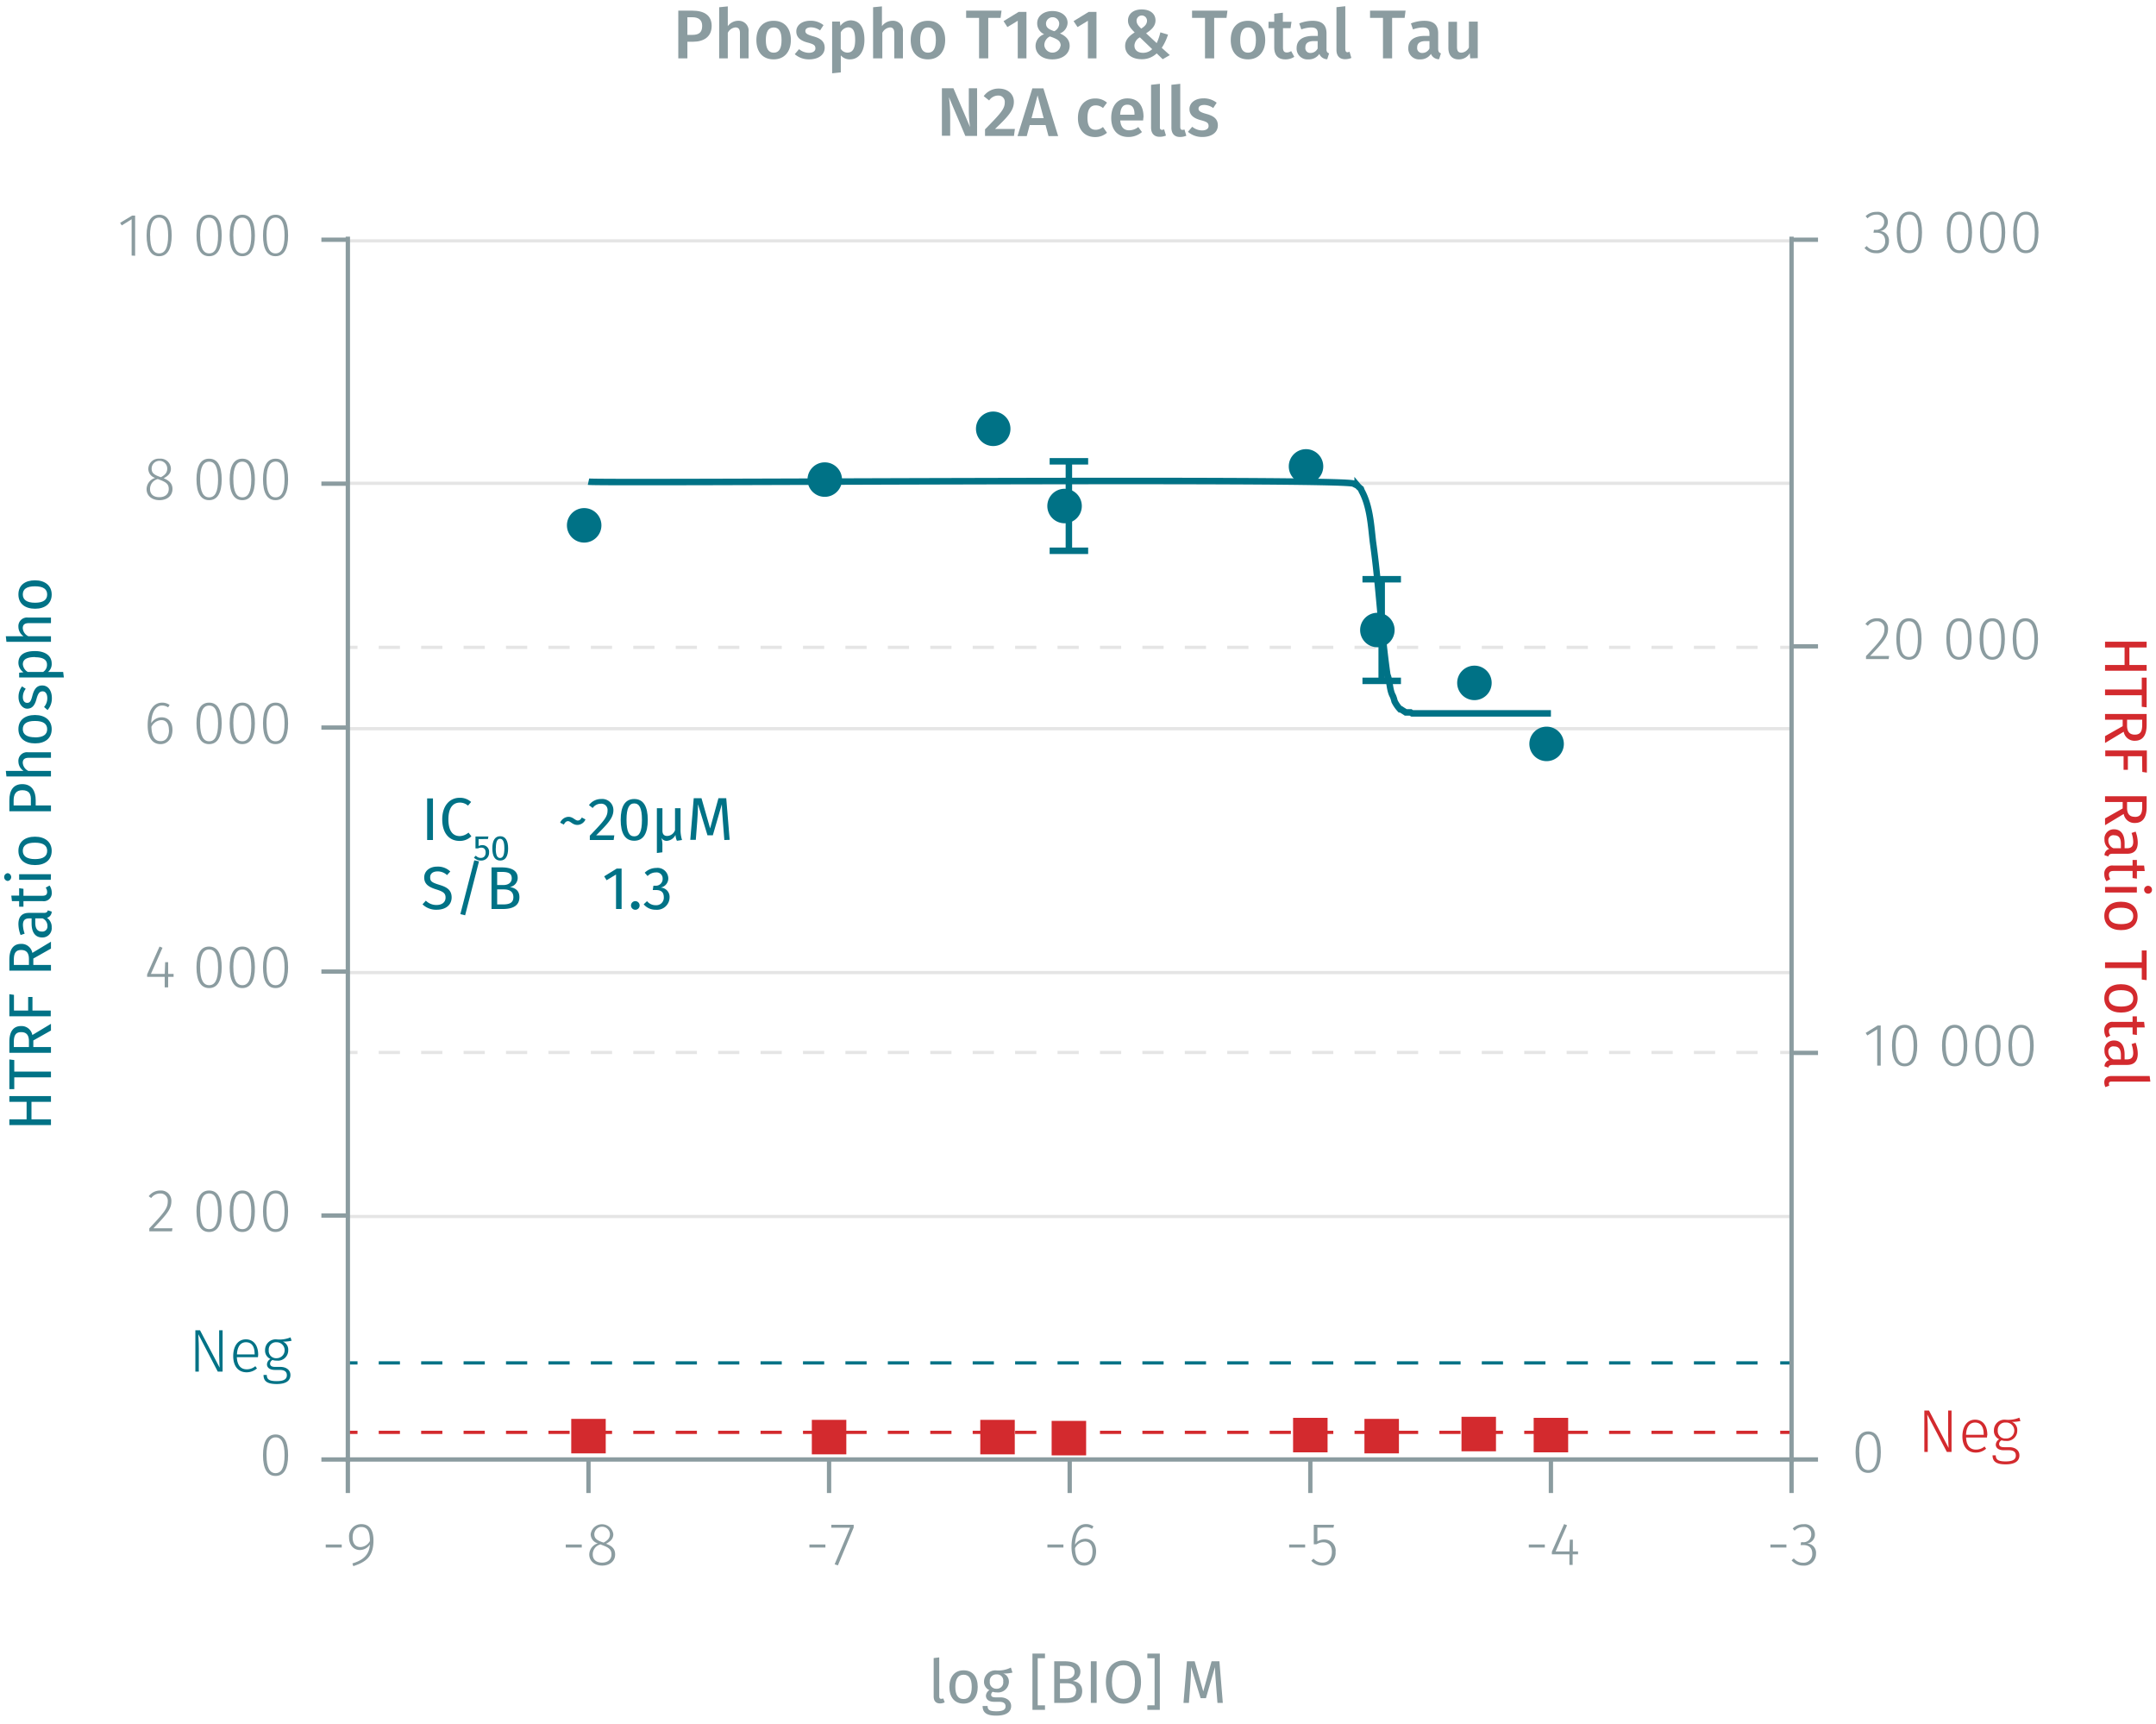 <svg id="Calque_1" data-name="Calque 1" xmlns="http://www.w3.org/2000/svg" xmlns:xlink="http://www.w3.org/1999/xlink" viewBox="0 0 500.05 399.84"><defs><symbol id="_1-deep-blue-circle" data-name="1-deep-blue-circle" viewBox="0 0 8 8"><path d="M8,4A4,4,0,0,1,4,8,4,4,0,1,1,8,4" fill="#007286" fill-rule="evenodd"/></symbol><symbol id="_9-dark-red-square" data-name="9-dark-red-square" viewBox="0 0 8 8"><polyline points="0 0 0 8 8 8 8 0 0 0" fill="#d32a2e" fill-rule="evenodd"/></symbol></defs><title>assay-validation-O-U</title><line x1="80.42" y1="282.14" x2="415.39" y2="282.14" fill="none" stroke="#e5e5e5" stroke-miterlimit="10" stroke-width="0.75"/><line x1="80.42" y1="225.57" x2="415.39" y2="225.57" fill="none" stroke="#e5e5e5" stroke-miterlimit="10" stroke-width="0.75"/><line x1="80.42" y1="169" x2="415.39" y2="169" fill="none" stroke="#e5e5e5" stroke-miterlimit="10" stroke-width="0.75"/><line x1="80.42" y1="112.09" x2="415.39" y2="112.09" fill="none" stroke="#e5e5e5" stroke-miterlimit="10" stroke-width="0.75"/><line x1="80.42" y1="150.14" x2="82.92" y2="150.14" fill="none" stroke="#e5e5e5" stroke-miterlimit="10" stroke-width="0.75"/><line x1="87.84" y1="150.14" x2="410.43" y2="150.14" fill="none" stroke="#e5e5e5" stroke-miterlimit="10" stroke-width="0.75" stroke-dasharray="4.92 4.92"/><line x1="412.89" y1="150.14" x2="415.39" y2="150.14" fill="none" stroke="#e5e5e5" stroke-miterlimit="10" stroke-width="0.75"/><line x1="80.42" y1="244.09" x2="82.92" y2="244.09" fill="none" stroke="#e5e5e5" stroke-miterlimit="10" stroke-width="0.75"/><line x1="87.84" y1="244.09" x2="410.43" y2="244.09" fill="none" stroke="#e5e5e5" stroke-miterlimit="10" stroke-width="0.75" stroke-dasharray="4.92 4.92"/><line x1="412.89" y1="244.09" x2="415.39" y2="244.09" fill="none" stroke="#e5e5e5" stroke-miterlimit="10" stroke-width="0.75"/><line x1="80.42" y1="332.2" x2="82.92" y2="332.2" fill="none" stroke="#d32a2e" stroke-miterlimit="10" stroke-width="0.75"/><line x1="87.84" y1="332.2" x2="410.43" y2="332.2" fill="none" stroke="#d32a2e" stroke-miterlimit="10" stroke-width="0.75" stroke-dasharray="4.92 4.92"/><line x1="412.89" y1="332.2" x2="415.39" y2="332.2" fill="none" stroke="#d32a2e" stroke-miterlimit="10" stroke-width="0.75"/><line x1="80.42" y1="316.09" x2="82.92" y2="316.09" fill="none" stroke="#007286" stroke-miterlimit="10" stroke-width="0.75"/><line x1="87.84" y1="316.09" x2="410.43" y2="316.09" fill="none" stroke="#007286" stroke-miterlimit="10" stroke-width="0.75" stroke-dasharray="4.92 4.92"/><line x1="412.89" y1="316.09" x2="415.39" y2="316.09" fill="none" stroke="#007286" stroke-miterlimit="10" stroke-width="0.75"/><line x1="80.42" y1="55.86" x2="415.39" y2="55.86" fill="none" stroke="#e5e5e5" stroke-miterlimit="10" stroke-width="0.75"/><path d="M79.26,358.21v.7H75.55v-.7Z" fill="#8b9ca0"/><path d="M86.62,357.23c0,3.68-1.6,5-4.68,6l-.21-.63c2.42-.74,3.92-1.93,4.06-4.41a2.77,2.77,0,0,1-2.3,1.3c-1.44,0-2.53-1.12-2.53-2.94a2.8,2.8,0,0,1,2.83-3.06C85.72,353.47,86.62,354.92,86.62,357.23Zm-.83.17c0-2.2-.58-3.25-2-3.25-1.24,0-2,.85-2,2.39s.73,2.26,1.83,2.26A2.59,2.59,0,0,0,85.79,357.4Z" fill="#8b9ca0"/><path d="M134.93,358.21v.7h-3.71v-.7Z" fill="#8b9ca0"/><path d="M142.67,360.52c0,1.55-1.26,2.58-3,2.58s-3-1.05-3-2.57a2.74,2.74,0,0,1,2-2.59A2.19,2.19,0,0,1,137,355.8a2.65,2.65,0,0,1,5.25,0c0,1-.55,1.64-1.68,2.23C142,358.57,142.67,359.27,142.67,360.52Zm-.85,0c0-1.13-.6-1.6-2.07-2.14l-.48-.19a2.35,2.35,0,0,0-1.79,2.34c0,1.22.86,1.88,2.15,1.88S141.82,361.72,141.82,360.52Zm-2.26-2.9.44.15c1-.54,1.47-1.09,1.47-2a1.82,1.82,0,0,0-3.63,0C137.84,356.72,138.32,357.16,139.56,357.62Z" fill="#8b9ca0"/><path d="M191.44,358.21v.7h-3.71v-.7Z" fill="#8b9ca0"/><path d="M194.34,363.05l-.76-.25,3.59-8.49h-4.36v-.68H198v.63Z" fill="#8b9ca0"/><path d="M246.64,358.21v.7h-3.71v-.7Z" fill="#8b9ca0"/><path d="M254.22,359.8c0,2.05-1.18,3.3-2.75,3.3-2.17,0-2.95-1.91-2.95-4.36,0-3.25,1.27-5.27,3.36-5.27a2.93,2.93,0,0,1,1.74.55l-.36.56a2.44,2.44,0,0,0-1.4-.43c-1.55,0-2.46,1.7-2.52,4.1a2.87,2.87,0,0,1,2.4-1.37C253.08,356.88,254.22,357.82,254.22,359.8Zm-.83,0c0-1.62-.76-2.28-1.76-2.28a2.7,2.7,0,0,0-2.29,1.54c.06,2.07.65,3.33,2.13,3.33C252.73,362.42,253.39,361.35,253.39,359.83Z" fill="#8b9ca0"/><path d="M302.71,358.21v.7H299v-.7Z" fill="#8b9ca0"/><path d="M305.55,354.3v3.18a3.16,3.16,0,0,1,1.6-.43,2.57,2.57,0,0,1,2.62,2.89,2.93,2.93,0,0,1-3,3.16,3.48,3.48,0,0,1-2.64-1.12l.52-.49a2.71,2.71,0,0,0,2.12.92c1.31,0,2.14-1,2.14-2.48s-.81-2.23-2-2.23a2.87,2.87,0,0,0-1.55.45h-.65v-4.52h4.7l-.13.67Z" fill="#8b9ca0"/><path d="M358.3,358.21v.7h-3.72v-.7Z" fill="#8b9ca0"/><path d="M364.75,360.49v2.45H364v-2.45h-4.07v-.6l2.84-6.42.69.28-2.66,6.07H364l.1-2.73h.7v2.73H366v.67Z" fill="#8b9ca0"/><path d="M414.33,358.21v.7h-3.71v-.7Z" fill="#8b9ca0"/><path d="M420.94,355.8a2.1,2.1,0,0,1-1.85,2.18,2.15,2.15,0,0,1,2.11,2.33,2.74,2.74,0,0,1-3,2.79,3.39,3.39,0,0,1-2.67-1.21l.52-.46a2.68,2.68,0,0,0,2.13,1,2,2,0,0,0,2.15-2.09c0-1.41-.84-2-2.1-2h-.61l.11-.66h.45a1.78,1.78,0,0,0,1.91-1.86,1.62,1.62,0,0,0-1.79-1.68,2.85,2.85,0,0,0-2.07.87l-.44-.51a3.49,3.49,0,0,1,2.55-1A2.33,2.33,0,0,1,420.94,355.8Z" fill="#8b9ca0"/><path d="M415.52,338.49v7.78m-55.81-7.78v7.78m-55.8-7.78v7.78m-55.81-7.78v7.78m-55.81-7.78v7.78m-55.8-7.78v7.78m-55.81-7.78v7.78m-.56-7.78h336" fill="none" stroke="#8b9ca0" stroke-miterlimit="10"/><path d="M66.82,337.51c0,3.15-1,4.8-2.92,4.8S61,340.64,61,337.49s1-4.8,2.93-4.8S66.82,334.34,66.82,337.51Zm-5,0c0,2.87.74,4.15,2.09,4.15S66,340.38,66,337.51s-.73-4.15-2.07-4.15S61.81,334.62,61.81,337.49Z" fill="#8b9ca0"/><path d="M39.75,278.56c0,1.85-1,3-4.16,6.31H40l-.11.71H34.63v-.69c3.46-3.68,4.28-4.65,4.28-6.29a1.67,1.67,0,0,0-1.77-1.8,2.51,2.51,0,0,0-2.07,1.06l-.58-.42a3.3,3.3,0,0,1,2.69-1.33A2.38,2.38,0,0,1,39.75,278.56Z" fill="#8b9ca0"/><path d="M51.42,280.93c0,3.15-1,4.8-2.92,4.8s-2.93-1.66-2.93-4.81,1-4.81,2.93-4.81S51.42,277.76,51.42,280.93Zm-5,0c0,2.87.74,4.14,2.09,4.14s2.07-1.26,2.07-4.13-.73-4.15-2.07-4.15S46.41,278,46.41,280.92Z" fill="#8b9ca0"/><path d="M59.12,280.93c0,3.15-1,4.8-2.92,4.8s-2.93-1.66-2.93-4.81,1-4.81,2.93-4.81S59.12,277.76,59.12,280.93Zm-5,0c0,2.87.74,4.14,2.09,4.14s2.07-1.26,2.07-4.13-.73-4.15-2.07-4.15S54.11,278,54.11,280.92Z" fill="#8b9ca0"/><path d="M66.82,280.93c0,3.15-1,4.8-2.92,4.8S61,284.07,61,280.92s1-4.81,2.93-4.81S66.82,277.76,66.82,280.93Zm-5,0c0,2.87.74,4.14,2.09,4.14S66,283.8,66,280.93s-.73-4.15-2.07-4.15S61.81,278,61.81,280.92Z" fill="#8b9ca0"/><path d="M39,226.55V229h-.8v-2.45H34.12V226L37,219.53l.69.28L35,225.88h3.21l.1-2.73H39v2.73h1.26v.67Z" fill="#8b9ca0"/><path d="M51.42,224.35c0,3.15-1,4.81-2.92,4.81s-2.93-1.67-2.93-4.82,1-4.81,2.93-4.81S51.42,221.18,51.42,224.35Zm-5,0c0,2.87.74,4.14,2.09,4.14s2.07-1.26,2.07-4.13-.73-4.15-2.07-4.15S46.41,221.47,46.41,224.34Z" fill="#8b9ca0"/><path d="M59.12,224.35c0,3.15-1,4.81-2.92,4.81s-2.93-1.67-2.93-4.82,1-4.81,2.93-4.81S59.12,221.18,59.12,224.35Zm-5,0c0,2.87.74,4.14,2.09,4.14s2.07-1.26,2.07-4.13-.73-4.15-2.07-4.15S54.11,221.47,54.11,224.34Z" fill="#8b9ca0"/><path d="M66.82,224.35c0,3.15-1,4.81-2.92,4.81S61,227.49,61,224.34s1-4.81,2.93-4.81S66.82,221.18,66.82,224.35Zm-5,0c0,2.87.74,4.14,2.09,4.14S66,227.22,66,224.35s-.73-4.15-2.07-4.15S61.81,221.47,61.81,224.34Z" fill="#8b9ca0"/><path d="M40,169.29c0,2-1.18,3.29-2.75,3.29-2.17,0-3-1.91-3-4.36,0-3.25,1.27-5.26,3.36-5.26a2.94,2.94,0,0,1,1.73.54l-.35.56a2.44,2.44,0,0,0-1.4-.43c-1.55,0-2.46,1.71-2.52,4.1a2.87,2.87,0,0,1,2.4-1.37C38.89,166.36,40,167.3,40,169.29Zm-.83,0c0-1.62-.76-2.28-1.76-2.28a2.7,2.7,0,0,0-2.29,1.54c.06,2.07.65,3.34,2.13,3.34C38.54,171.91,39.2,170.83,39.2,169.31Z" fill="#8b9ca0"/><path d="M51.42,167.77c0,3.16-1,4.81-2.92,4.81s-2.93-1.67-2.93-4.82,1-4.8,2.93-4.8S51.42,164.61,51.42,167.77Zm-5,0c0,2.87.74,4.15,2.09,4.15s2.07-1.27,2.07-4.14-.73-4.14-2.07-4.14S46.41,164.89,46.41,167.76Z" fill="#8b9ca0"/><path d="M59.12,167.77c0,3.16-1,4.81-2.92,4.81s-2.93-1.67-2.93-4.82,1-4.8,2.93-4.8S59.12,164.61,59.12,167.77Zm-5,0c0,2.87.74,4.15,2.09,4.15s2.07-1.27,2.07-4.14-.73-4.14-2.07-4.14S54.11,164.89,54.11,167.76Z" fill="#8b9ca0"/><path d="M66.82,167.77c0,3.16-1,4.81-2.92,4.81S61,170.91,61,167.76s1-4.8,2.93-4.8S66.82,164.61,66.82,167.77Zm-5,0c0,2.87.74,4.15,2.09,4.15S66,170.64,66,167.77s-.73-4.14-2.07-4.14S61.81,164.89,61.81,167.76Z" fill="#8b9ca0"/><path d="M40,113.42C40,115,38.74,116,37,116s-3-1-3-2.56a2.74,2.74,0,0,1,2-2.6,2.2,2.2,0,0,1-1.6-2.14A2.41,2.41,0,0,1,37,106.38a2.4,2.4,0,0,1,2.64,2.31c0,1-.55,1.64-1.68,2.23C39.31,111.48,40,112.18,40,113.42Zm-.86,0c0-1.13-.6-1.59-2.07-2.14l-.48-.18a2.37,2.37,0,0,0-1.79,2.34c0,1.22.87,1.87,2.16,1.87S39.14,114.63,39.14,113.42Zm-2.25-2.9.43.16c1-.55,1.47-1.1,1.47-2a1.81,1.81,0,0,0-3.62,0C35.17,109.63,35.64,110.06,36.89,110.52Z" fill="#8b9ca0"/><path d="M51.42,111.2c0,3.15-1,4.8-2.92,4.8s-2.93-1.67-2.93-4.82,1-4.8,2.93-4.8S51.42,108,51.42,111.2Zm-5,0c0,2.87.74,4.15,2.09,4.15s2.07-1.26,2.07-4.13-.73-4.15-2.07-4.15S46.41,108.31,46.41,111.18Z" fill="#8b9ca0"/><path d="M59.12,111.2c0,3.15-1,4.8-2.92,4.8s-2.93-1.67-2.93-4.82,1-4.8,2.93-4.8S59.12,108,59.12,111.2Zm-5,0c0,2.87.74,4.15,2.09,4.15s2.07-1.26,2.07-4.13-.73-4.15-2.07-4.15S54.11,108.31,54.11,111.18Z" fill="#8b9ca0"/><path d="M66.82,111.2c0,3.15-1,4.8-2.92,4.8S61,114.33,61,111.18s1-4.8,2.93-4.8S66.82,108,66.82,111.2Zm-5,0c0,2.87.74,4.15,2.09,4.15S66,114.07,66,111.2s-.73-4.15-2.07-4.15S61.81,108.31,61.81,111.18Z" fill="#8b9ca0"/><path d="M30.53,59.27V50.85l-2.29,1.43-.38-.6L30.64,50h.7v9.32Z" fill="#8b9ca0"/><path d="M39.82,54.62c0,3.15-1,4.8-2.93,4.8S34,57.76,34,54.6s1-4.8,2.93-4.8S39.82,51.45,39.82,54.62Zm-5,0c0,2.87.74,4.15,2.09,4.15S39,57.49,39,54.62s-.73-4.15-2.07-4.15S34.8,51.73,34.8,54.6Z" fill="#8b9ca0"/><path d="M51.42,54.62c0,3.15-1,4.8-2.92,4.8s-2.93-1.66-2.93-4.82,1-4.8,2.93-4.8S51.42,51.45,51.42,54.62Zm-5,0c0,2.87.74,4.15,2.09,4.15s2.07-1.26,2.07-4.13-.73-4.15-2.07-4.15S46.41,51.73,46.41,54.6Z" fill="#8b9ca0"/><path d="M59.12,54.62c0,3.15-1,4.8-2.92,4.8s-2.93-1.66-2.93-4.82,1-4.8,2.93-4.8S59.12,51.45,59.12,54.62Zm-5,0c0,2.87.74,4.15,2.09,4.15s2.07-1.26,2.07-4.13-.73-4.15-2.07-4.15S54.11,51.73,54.11,54.6Z" fill="#8b9ca0"/><path d="M66.82,54.62c0,3.15-1,4.8-2.93,4.8S61,57.76,61,54.6s1-4.8,2.92-4.8S66.82,51.45,66.82,54.62Zm-5,0c0,2.87.74,4.15,2.08,4.15S66,57.49,66,54.62s-.73-4.15-2.08-4.15S61.81,51.73,61.81,54.6Z" fill="#8b9ca0"/><path d="M80.68,55.6H74.54m6.14,56.58H74.54m6.14,56.57H74.54m6.14,56.58H74.54m6.14,56.58H74.54m6.14,56.58H74.54m6.14.71V54.89" fill="none" stroke="#8b9ca0" stroke-miterlimit="10"/><path d="M436.23,336.8c0,3.15-1,4.8-2.93,4.8s-2.93-1.66-2.93-4.82,1-4.8,2.93-4.8S436.23,333.63,436.23,336.8Zm-5,0c0,2.88.74,4.15,2.09,4.15s2.07-1.26,2.07-4.13-.73-4.15-2.07-4.15S431.21,333.91,431.21,336.78Z" fill="#8b9ca0"/><path d="M435.39,247.15v-8.42l-2.3,1.43-.38-.6,2.79-1.72h.7v9.31Z" fill="#8b9ca0"/><path d="M444.67,242.5c0,3.15-1,4.81-2.92,4.81s-2.93-1.67-2.93-4.82,1-4.81,2.93-4.81S444.67,239.34,444.67,242.5Zm-5,0c0,2.87.74,4.15,2.09,4.15s2.07-1.27,2.07-4.14-.73-4.14-2.07-4.14S439.66,239.62,439.66,242.49Z" fill="#8b9ca0"/><path d="M456.28,242.5c0,3.15-1,4.81-2.93,4.81s-2.93-1.67-2.93-4.82,1-4.81,2.93-4.81S456.28,239.34,456.28,242.5Zm-5,0c0,2.87.75,4.15,2.09,4.15s2.07-1.27,2.07-4.14-.72-4.14-2.07-4.14S451.26,239.62,451.26,242.49Z" fill="#8b9ca0"/><path d="M464,242.5c0,3.15-1,4.81-2.93,4.81s-2.93-1.67-2.93-4.82,1-4.81,2.93-4.81S464,239.34,464,242.5Zm-5,0c0,2.87.75,4.15,2.09,4.15s2.07-1.27,2.07-4.14-.72-4.14-2.07-4.14S459,239.62,459,242.49Z" fill="#8b9ca0"/><path d="M471.68,242.5c0,3.15-1,4.81-2.93,4.81s-2.93-1.67-2.93-4.82,1-4.81,2.93-4.81S471.68,239.34,471.68,242.5Zm-5,0c0,2.87.75,4.15,2.09,4.15s2.07-1.27,2.07-4.14-.72-4.14-2.07-4.14S466.66,239.62,466.66,242.49Z" fill="#8b9ca0"/><path d="M437.9,145.84c0,1.85-1,3-4.16,6.3h4.41l-.11.72h-5.25v-.69c3.46-3.68,4.27-4.65,4.27-6.29a1.67,1.67,0,0,0-1.76-1.8,2.51,2.51,0,0,0-2.08,1.06l-.57-.42a3.26,3.26,0,0,1,2.69-1.33A2.37,2.37,0,0,1,437.9,145.84Z" fill="#8b9ca0"/><path d="M445.67,148.21c0,3.15-1,4.8-2.92,4.8s-2.93-1.66-2.93-4.82,1-4.8,2.93-4.8S445.67,145,445.67,148.21Zm-5,0c0,2.88.74,4.15,2.09,4.15s2.07-1.26,2.07-4.13-.73-4.15-2.07-4.15S440.66,145.32,440.66,148.19Z" fill="#8b9ca0"/><path d="M457.28,148.21c0,3.15-1,4.8-2.93,4.8s-2.93-1.66-2.93-4.82,1-4.8,2.93-4.8S457.28,145,457.28,148.21Zm-5,0c0,2.88.75,4.15,2.09,4.15s2.07-1.26,2.07-4.13-.72-4.15-2.07-4.15S452.26,145.32,452.26,148.19Z" fill="#8b9ca0"/><path d="M465,148.21c0,3.15-1,4.8-2.93,4.8s-2.93-1.66-2.93-4.82,1-4.8,2.93-4.8S465,145,465,148.21Zm-5,0c0,2.88.75,4.15,2.09,4.15s2.07-1.26,2.07-4.13-.72-4.15-2.07-4.15S460,145.32,460,148.19Z" fill="#8b9ca0"/><path d="M472.68,148.21c0,3.15-1,4.8-2.93,4.8s-2.93-1.66-2.93-4.82,1-4.8,2.93-4.8S472.68,145,472.68,148.21Zm-5,0c0,2.88.75,4.15,2.09,4.15s2.07-1.26,2.07-4.13-.72-4.15-2.07-4.15S467.66,145.32,467.66,148.19Z" fill="#8b9ca0"/><path d="M437.86,51.42A2.1,2.1,0,0,1,436,53.6a2.15,2.15,0,0,1,2.11,2.33,2.74,2.74,0,0,1-3,2.79,3.39,3.39,0,0,1-2.67-1.21l.52-.46a2.67,2.67,0,0,0,2.12,1,2,2,0,0,0,2.16-2.09c0-1.41-.84-2-2.1-2h-.62l.12-.66h.44A1.79,1.79,0,0,0,437,51.46a1.62,1.62,0,0,0-1.79-1.68,2.85,2.85,0,0,0-2.07.87l-.44-.51a3.49,3.49,0,0,1,2.55-1A2.33,2.33,0,0,1,437.86,51.42Z" fill="#8b9ca0"/><path d="M445.78,53.91c0,3.15-1,4.81-2.93,4.81s-2.93-1.67-2.93-4.82,1-4.81,2.93-4.81S445.78,50.75,445.78,53.91Zm-5,0c0,2.87.75,4.14,2.09,4.14s2.07-1.26,2.07-4.13-.72-4.15-2.07-4.15S440.76,51,440.76,53.9Z" fill="#8b9ca0"/><path d="M457.38,53.91c0,3.15-1,4.81-2.92,4.81s-2.93-1.67-2.93-4.82,1-4.81,2.93-4.81S457.38,50.75,457.38,53.91Zm-5,0c0,2.87.74,4.14,2.09,4.14s2.07-1.26,2.07-4.13-.73-4.15-2.07-4.15S452.37,51,452.37,53.9Z" fill="#8b9ca0"/><path d="M465.08,53.91c0,3.15-1,4.81-2.92,4.81s-2.93-1.67-2.93-4.82,1-4.81,2.93-4.81S465.08,50.75,465.08,53.91Zm-5,0c0,2.87.74,4.14,2.09,4.14s2.07-1.26,2.07-4.13-.73-4.15-2.07-4.15S460.07,51,460.07,53.9Z" fill="#8b9ca0"/><path d="M472.79,53.91c0,3.15-1,4.81-2.93,4.81s-2.93-1.67-2.93-4.82,1-4.81,2.93-4.81S472.79,50.75,472.79,53.91Zm-5,0c0,2.87.74,4.14,2.09,4.14s2.07-1.26,2.07-4.13-.73-4.15-2.07-4.15S467.77,51,467.77,53.9Z" fill="#8b9ca0"/><path d="M415.52,55.6h6.14m-6.14,94.3h6.14m-6.14,94.29h6.14m-6.14,94.3h6.14m-6.14.71V54.89" fill="none" stroke="#8b9ca0" stroke-miterlimit="10"/><path d="M136.49,111.71c2,.44,175.81-.9,177.46.47l.93.47a4.62,4.62,0,0,0,.75.71l.18.47c1.92,3.51,2.16,7.85,2.61,11.78,1.45,10.19,1.87,20.68,3.35,30.89.64,1.51.47,3.51,1.3,4.95a7.32,7.32,0,0,1,.37,1.18,7.71,7.71,0,0,0,1.3,1.88h.19c.33.23.8.5,1.11.71h1.12l.37.23h32.18" fill="none" stroke="#007286" stroke-miterlimit="10" stroke-width="1.5"/><line x1="247.91" y1="106.99" x2="247.91" y2="117.36" fill="none" stroke="#007286" stroke-miterlimit="10" stroke-width="1.5"/><line x1="247.91" y1="117.36" x2="247.91" y2="127.74" fill="none" stroke="#007286" stroke-miterlimit="10" stroke-width="1.5"/><line x1="243.45" y1="106.99" x2="252.38" y2="106.99" fill="none" stroke="#007286" stroke-miterlimit="10" stroke-width="1.5"/><line x1="243.45" y1="127.74" x2="252.38" y2="127.74" fill="none" stroke="#007286" stroke-miterlimit="10" stroke-width="1.5"/><line x1="320.46" y1="134.34" x2="320.46" y2="146.12" fill="none" stroke="#007286" stroke-miterlimit="10" stroke-width="1.5"/><line x1="320.46" y1="146.12" x2="320.46" y2="157.91" fill="none" stroke="#007286" stroke-miterlimit="10" stroke-width="1.5"/><line x1="316" y1="134.34" x2="324.93" y2="134.34" fill="none" stroke="#007286" stroke-miterlimit="10" stroke-width="1.5"/><line x1="316" y1="157.91" x2="324.93" y2="157.91" fill="none" stroke="#007286" stroke-miterlimit="10" stroke-width="1.5"/><path d="M165.06,6c0,2.54-1.84,3.68-4.33,3.68h-1.3v3.86h-2.11V2.47h3.26C163.37,2.47,165.06,3.6,165.06,6Zm-2.2,0c0-1.39-.85-2-2.29-2h-1.14V8.09h1.14C162,8.09,162.86,7.61,162.86,6Z" fill="#8b9ca0"/><path d="M173.62,7.4v6.13h-2V7.72c0-1.06-.42-1.36-1.05-1.36a2.2,2.2,0,0,0-1.77,1.26v5.91h-2V1.68l2-.2V6.07a3,3,0,0,1,2.46-1.25A2.3,2.3,0,0,1,173.62,7.4Z" fill="#8b9ca0"/><path d="M183.43,9.29c0,2.67-1.49,4.48-4,4.48s-4-1.7-4-4.48,1.49-4.47,4-4.47S183.43,6.52,183.43,9.29Zm-5.81,0c0,2,.63,2.93,1.83,2.93s1.82-.92,1.82-2.93-.62-2.92-1.81-2.92S177.62,7.29,177.62,9.29Z" fill="#8b9ca0"/><path d="M191,5.83l-.8,1.23a3.64,3.64,0,0,0-2.08-.72c-.86,0-1.33.34-1.33.85s.34.82,1.78,1.22c1.73.46,2.7,1.17,2.7,2.67,0,1.76-1.63,2.69-3.57,2.69a5,5,0,0,1-3.37-1.2l1-1.17a3.66,3.66,0,0,0,2.27.85c.93,0,1.52-.4,1.52-1,0-.74-.34-1-1.92-1.41-1.75-.48-2.51-1.32-2.51-2.56,0-1.41,1.29-2.47,3.26-2.47A4.78,4.78,0,0,1,191,5.83Z" fill="#8b9ca0"/><path d="M200.49,9.27c0,2.59-1.2,4.5-3.35,4.5a2.7,2.7,0,0,1-2.13-.93v3.95L193,17v-12h1.8l.11,1a3.07,3.07,0,0,1,2.45-1.28C199.56,4.82,200.49,6.57,200.49,9.27Zm-2.15,0c0-2.15-.57-2.93-1.63-2.93A2.1,2.1,0,0,0,195,7.51v3.81a1.81,1.81,0,0,0,1.56.88C197.69,12.2,198.34,11.34,198.34,9.29Z" fill="#8b9ca0"/><path d="M209.42,7.4v6.13h-2V7.72c0-1.06-.42-1.36-1-1.36a2.22,2.22,0,0,0-1.78,1.26v5.91H202.5V1.68l2.05-.2V6.07A3.06,3.06,0,0,1,207,4.82,2.3,2.3,0,0,1,209.42,7.4Z" fill="#8b9ca0"/><path d="M219.22,9.29c0,2.67-1.49,4.48-4,4.48s-4-1.7-4-4.48,1.49-4.47,4-4.47S219.22,6.52,219.22,9.29Zm-5.81,0c0,2,.63,2.93,1.83,2.93s1.82-.92,1.82-2.93-.62-2.92-1.81-2.92S213.41,7.29,213.41,9.29Z" fill="#8b9ca0"/><path d="M229.21,4.15v9.38h-2.13V4.15h-3V2.47h8.21l-.22,1.68Z" fill="#8b9ca0"/><path d="M236.05,13.53V4.82l-2.4,1.46-.89-1.38,3.5-2.14h1.81V13.53Z" fill="#8b9ca0"/><path d="M248.09,10.63c0,1.76-1.55,3.14-4,3.14s-3.91-1.36-3.91-3.11a2.89,2.89,0,0,1,2-2.72,2.74,2.74,0,0,1-1.62-2.54c0-1.76,1.6-2.84,3.52-2.84s3.53,1,3.53,2.76a2.73,2.73,0,0,1-1.78,2.43C247.35,8.41,248.09,9.35,248.09,10.63Zm-2.08,0c0-1-.53-1.45-2-2l-.5-.18a2.25,2.25,0,0,0-1.29,2.13,1.9,1.9,0,0,0,3.76,0Zm-3.41-5.2c0,.91.57,1.31,1.61,1.7l.31.11a2,2,0,0,0,1.15-1.83,1.54,1.54,0,0,0-3.07,0Z" fill="#8b9ca0"/><path d="M252.32,13.53V4.82l-2.4,1.46L249,4.9l3.5-2.14h1.81V13.53Z" fill="#8b9ca0"/><path d="M268,4.72c0,1.37-1,2.23-2.18,3L268.28,10a13.48,13.48,0,0,0,.85-2.5l1.77.53a12.31,12.31,0,0,1-1.45,3.06l1.87,1.69-1.65.95-1.39-1.35a4.9,4.9,0,0,1-3.52,1.35c-2.24,0-3.8-1.2-3.8-3.06,0-1.36.8-2.26,2.21-3.15-1-1-1.55-1.7-1.55-2.76,0-1.37,1.06-2.57,3.17-2.57S268,3.3,268,4.72Zm-4.88,5.9c0,1,.78,1.63,2,1.63a3,3,0,0,0,2.11-.85l-2.85-2.74A2.29,2.29,0,0,0,263.11,10.62Zm.49-5.82c0,.68.36,1.14,1.08,1.83.85-.54,1.34-1.07,1.34-1.83a1.21,1.21,0,0,0-2.42,0Z" fill="#8b9ca0"/><path d="M281.61,4.15v9.38h-2.13V4.15h-3V2.47h8.21l-.22,1.68Z" fill="#8b9ca0"/><path d="M293.45,9.29c0,2.67-1.49,4.48-4,4.48s-4-1.7-4-4.48,1.48-4.47,4-4.47S293.45,6.52,293.45,9.29Zm-5.81,0c0,2,.62,2.93,1.82,2.93s1.83-.92,1.83-2.93-.63-2.92-1.81-2.92S287.64,7.29,287.64,9.29Z" fill="#8b9ca0"/><path d="M298.08,13.77c-1.66,0-2.54-1-2.54-2.77V6.53h-1.33V5.06h1.33V3.19l2-.24V5.06h2l-.21,1.47h-1.76V11c0,.83.27,1.17.9,1.17a1.89,1.89,0,0,0,1-.32l.72,1.33A3.69,3.69,0,0,1,298.08,13.77Z" fill="#8b9ca0"/><path d="M308.26,12.38l-.43,1.36A2,2,0,0,1,306,12.5a2.88,2.88,0,0,1-2.53,1.27,2.51,2.51,0,0,1-2.74-2.61c0-1.84,1.39-2.83,3.86-2.83h1.06V7.85c0-1.11-.5-1.48-1.59-1.48a7.55,7.55,0,0,0-2.24.45l-.48-1.39a8.73,8.73,0,0,1,3.07-.61c2.26,0,3.25,1,3.25,2.91v3.56C307.62,12,307.85,12.22,308.26,12.38Zm-2.65-1.14V9.53h-.85c-1.33,0-2,.48-2,1.47a1.12,1.12,0,0,0,1.2,1.28A1.83,1.83,0,0,0,305.61,11.24Z" fill="#8b9ca0"/><path d="M312.55,12.12A1.56,1.56,0,0,0,313,12l.43,1.44a3.76,3.76,0,0,1-1.46.29c-1.26,0-2-.75-2-2.16V1.67l2.05-.23v10C312.07,11.93,312.21,12.12,312.55,12.12Z" fill="#8b9ca0"/><path d="M322.88,4.15v9.38h-2.12V4.15h-3V2.47H326l-.22,1.68Z" fill="#8b9ca0"/><path d="M334.2,12.38l-.43,1.36a2,2,0,0,1-1.88-1.24,2.88,2.88,0,0,1-2.53,1.27,2.51,2.51,0,0,1-2.73-2.61c0-1.84,1.39-2.83,3.86-2.83h1.05V7.85c0-1.11-.5-1.48-1.58-1.48a7.43,7.43,0,0,0-2.24.45l-.48-1.39a8.73,8.73,0,0,1,3.07-.61c2.26,0,3.25,1,3.25,2.91v3.56C333.56,12,333.78,12.22,334.2,12.38Zm-2.66-1.14V9.53h-.85c-1.33,0-2,.48-2,1.47a1.12,1.12,0,0,0,1.2,1.28A1.81,1.81,0,0,0,331.54,11.24Z" fill="#8b9ca0"/><path d="M341,13.53l-.11-1.19a2.88,2.88,0,0,1-2.59,1.43c-1.54,0-2.37-1-2.37-2.63V5.06h2v5.83c0,1,.34,1.33,1.05,1.33a2.12,2.12,0,0,0,1.71-1.2v-6h2.05v8.47Z" fill="#8b9ca0"/><path d="M223.89,31.53l-3.8-9a33.71,33.71,0,0,1,.29,4.43v4.52h-1.92V20.47h2.67l3.86,9a28.36,28.36,0,0,1-.29-3.78V20.47h1.92V31.53Z" fill="#8b9ca0"/><path d="M235.15,23.59c0,1.82-1,3.15-4.37,6.32h4.61l-.22,1.62h-6.71V30c3.68-3.74,4.58-4.75,4.58-6.27a1.45,1.45,0,0,0-1.55-1.57,2.51,2.51,0,0,0-2.07,1.14l-1.26-1a4.21,4.21,0,0,1,3.49-1.76C233.87,20.56,235.15,21.91,235.15,23.59Z" fill="#8b9ca0"/><path d="M238.83,29l-.69,2.56H236l3.44-11.06H242l3.42,11.06h-2.24L242.5,29Zm1.82-6.88-1.4,5.28h2.81Z" fill="#8b9ca0"/><path d="M256.75,23.81l-.93,1.25a2.55,2.55,0,0,0-1.7-.62c-1.18,0-1.9.86-1.9,2.9s.75,2.76,1.9,2.76a2.57,2.57,0,0,0,1.69-.65l.94,1.34a4.16,4.16,0,0,1-2.74,1c-2.45,0-4-1.7-4-4.4s1.52-4.55,4-4.55A4,4,0,0,1,256.75,23.81Z" fill="#8b9ca0"/><path d="M265.13,27.93h-5.31c.14,1.73,1,2.29,2.08,2.29a3.46,3.46,0,0,0,2.11-.76l.85,1.17a4.86,4.86,0,0,1-3.13,1.14c-2.63,0-4-1.75-4-4.42s1.36-4.53,3.76-4.53,3.73,1.6,3.73,4.27C265.18,27.37,265.15,27.7,265.13,27.93Zm-2-1.43c0-1.39-.5-2.22-1.65-2.22-1,0-1.57.64-1.68,2.32h3.33Z" fill="#8b9ca0"/><path d="M269.52,30.12A1.56,1.56,0,0,0,270,30l.43,1.44a3.76,3.76,0,0,1-1.46.29c-1.26,0-2-.75-2-2.16V19.67l2.05-.23v10C269,29.93,269.18,30.12,269.52,30.12Z" fill="#8b9ca0"/><path d="M274.24,30.12a1.56,1.56,0,0,0,.48-.08l.43,1.44a3.76,3.76,0,0,1-1.46.29c-1.26,0-2-.75-2-2.16V19.67l2.05-.23v10C273.76,29.93,273.9,30.12,274.24,30.12Z" fill="#8b9ca0"/><path d="M282.19,23.83l-.8,1.23a3.64,3.64,0,0,0-2.08-.72c-.87,0-1.33.34-1.33.85s.34.82,1.78,1.22c1.73.46,2.7,1.17,2.7,2.67,0,1.76-1.63,2.69-3.57,2.69a5,5,0,0,1-3.37-1.2l1-1.17a3.66,3.66,0,0,0,2.27.85c.93,0,1.52-.4,1.52-1,0-.74-.34-1-1.92-1.41-1.75-.48-2.51-1.32-2.51-2.56,0-1.41,1.29-2.47,3.26-2.47A4.78,4.78,0,0,1,282.19,23.83Z" fill="#8b9ca0"/><path d="M218.3,394a1.46,1.46,0,0,0,.48-.08l.33.89a2.46,2.46,0,0,1-1.09.26c-.94,0-1.47-.56-1.47-1.63v-8.89l1.29-.16v9C217.84,393.85,218,394,218.3,394Z" fill="#8b9ca0"/><path d="M226.77,391.24c0,2.28-1.2,3.87-3.29,3.87s-3.29-1.52-3.29-3.85,1.2-3.87,3.3-3.87S226.77,388.9,226.77,391.24Zm-5.2,0c0,1.91.68,2.81,1.91,2.81s1.9-.9,1.9-2.83-.67-2.81-1.89-2.81S221.57,389.32,221.57,391.26Z" fill="#8b9ca0"/><path d="M232.69,388.12A2,2,0,0,1,234,390a2.52,2.52,0,0,1-2.82,2.51,2.93,2.93,0,0,1-.94-.14.88.88,0,0,0-.36.68c0,.34.21.61,1,.61H232c1.51,0,2.52.86,2.52,2,0,1.43-1.18,2.24-3.46,2.24s-3.16-.74-3.16-2.24h1.16c0,.84.38,1.23,2,1.23s2.16-.4,2.16-1.15-.56-1.05-1.49-1.05h-1.16c-1.32,0-1.9-.65-1.9-1.4a1.61,1.61,0,0,1,.81-1.3,2.1,2.1,0,0,1-1.25-2,2.63,2.63,0,0,1,2.85-2.58,6.37,6.37,0,0,0,3.37-.66l.38,1.16A7.09,7.09,0,0,1,232.69,388.12ZM229.57,390a1.49,1.49,0,0,0,1.55,1.66,1.47,1.47,0,0,0,1.56-1.68,1.43,1.43,0,0,0-1.58-1.64A1.48,1.48,0,0,0,229.57,390Z" fill="#8b9ca0"/><path d="M240.68,384.59V395.5h1.69v1.06h-2.91V383.51h2.91v1.08Z" fill="#8b9ca0"/><path d="M251,392.19c0,2.05-1.58,2.75-3.83,2.75h-2.66v-9.65h2.29c2.38,0,3.78.75,3.78,2.43a2.15,2.15,0,0,1-1.81,2.12C249.84,390,251,390.55,251,392.19Zm-5.16-2.81h1.46c1.08,0,1.92-.54,1.92-1.56,0-1.19-.85-1.48-2.28-1.48h-1.1Zm3.76,2.81c0-1.36-1-1.79-2.17-1.79h-1.59v3.47h1.33C248.53,393.87,249.55,393.59,249.55,392.19Z" fill="#8b9ca0"/><path d="M253,394.94v-9.65h1.35v9.65Z" fill="#8b9ca0"/><path d="M264.64,390.12c0,3.19-1.65,5-4.07,5s-4.08-1.74-4.08-5,1.67-5,4.08-5S264.64,386.87,264.64,390.12Zm-6.74,0c0,2.79,1.1,3.88,2.67,3.88s2.66-1.09,2.66-3.89-1-3.91-2.66-3.91S257.9,387.35,257.9,390.13Z" fill="#8b9ca0"/><path d="M266.11,396.56V395.5h1.68V384.59h-1.68v-1.08H269v13.05Z" fill="#8b9ca0"/><path d="M282.37,394.94l-.34-4.36c-.13-1.51-.23-3.14-.24-3.93l-2.09,7.2h-1.24l-2.2-7.22c0,1.14-.07,2.64-.18,4.05l-.33,4.26h-1.26l.8-9.65h1.79l2,7,1.93-7h1.81l.79,9.65Z" fill="#8b9ca0"/><path d="M7.3,259.6h4.52v1.33H2.17V259.6h4v-4.06h-4v-1.33h9.65v1.33H7.3Z" fill="#007286"/><path d="M3.31,248.53h8.51v1.33H3.31v2.74H2.17v-6.89l1.14.14Z" fill="#007286"/><path d="M7.73,242.84h4.09v1.33H2.17v-2.53c0-2.41.93-3.67,2.73-3.67a2.54,2.54,0,0,1,2.6,2.08l4.32-2.6V239l-4.09,2.31ZM4.9,239.38c-1.2,0-1.69.69-1.69,2.27v1.19h3.5V241.5C6.71,240.15,6.21,239.38,4.9,239.38Z" fill="#007286"/><path d="M3.24,234.37H6.53v-3.15h1v3.15h4.24v1.33H2.17v-5.12l1.07.15Z" fill="#007286"/><path d="M7.73,223.79h4.09v1.33H2.17v-2.54c0-2.41.93-3.67,2.73-3.67A2.54,2.54,0,0,1,7.5,221l4.32-2.6V220l-4.09,2.31ZM4.9,220.33c-1.2,0-1.69.68-1.69,2.27v1.19h3.5v-1.35C6.71,221.1,6.21,220.33,4.9,220.33Z" fill="#007286"/><path d="M11.09,211.13l.9.29a1.49,1.49,0,0,1-1.11,1.45,2.5,2.5,0,0,1,1.11,2.2,2.14,2.14,0,0,1-2.23,2.35c-1.58,0-2.43-1.19-2.43-3.25V213H6.78c-1.06,0-1.46.51-1.46,1.54a6.47,6.47,0,0,0,.4,2l-.94.32a7.18,7.18,0,0,1-.51-2.55c0-1.78.91-2.59,2.45-2.59H10.1C10.75,211.75,11,211.51,11.09,211.13ZM9.88,213H8.18v1c0,1.36.51,2.05,1.51,2.05A1.17,1.17,0,0,0,11,214.77,1.89,1.89,0,0,0,9.88,213Z" fill="#007286"/><path d="M12,207a1.85,1.85,0,0,1-2.1,2H5.44v1.29h-1V209H2.77l-.15-1.29H4.44V206l1,.14v1.61H9.83c.75,0,1.1-.24,1.1-.88a1.76,1.76,0,0,0-.33-1l.89-.49A2.85,2.85,0,0,1,12,207Z" fill="#007286"/><path d="M1.78,202.51a.91.91,0,0,1,0,1.81.91.91,0,0,1,0-1.81Zm10,1.54H4.44v-1.29h7.38Z" fill="#007286"/><path d="M8.12,194.05c2.29,0,3.87,1.2,3.87,3.29s-1.51,3.29-3.85,3.29-3.87-1.2-3.87-3.3S5.79,194.05,8.12,194.05Zm0,5.2c1.92,0,2.82-.68,2.82-1.91s-.9-1.9-2.84-1.9-2.81.67-2.81,1.89S6.21,199.25,8.14,199.25Z" fill="#007286"/><path d="M5.16,181.86c2.21,0,3.12,1.61,3.12,3.74v1.21h3.54v1.34H2.17v-2.54C2.17,183.28,3.12,181.86,5.16,181.86Zm0,1.41c-1.44,0-2,.93-2,2.35v1.19h4v-1.16C7.23,184.22,6.81,183.27,5.17,183.27Z" fill="#007286"/><path d="M6.53,174.47h5.29v1.28H6.71c-1.11,0-1.43.48-1.43,1.18a2.26,2.26,0,0,0,1.29,1.86h5.25v1.29H1.49l-.14-1.29H5.46a2.66,2.66,0,0,1-1.19-2.18A2,2,0,0,1,6.53,174.47Z" fill="#007286"/><path d="M8.12,165.83c2.29,0,3.87,1.2,3.87,3.29s-1.51,3.29-3.85,3.29-3.87-1.2-3.87-3.31S5.79,165.83,8.12,165.83Zm0,5.19c1.92,0,2.82-.67,2.82-1.9s-.9-1.91-2.84-1.91-2.81.68-2.81,1.89S6.21,171,8.14,171Z" fill="#007286"/><path d="M5.11,159.19l.86.56a3.11,3.11,0,0,0-.67,1.91c0,.84.37,1.35,1,1.35s.88-.39,1.19-1.58c.39-1.55,1-2.45,2.3-2.45,1.54,0,2.24,1.41,2.24,2.91a4.09,4.09,0,0,1-1,2.79l-.81-.71a3.08,3.08,0,0,0,.75-2.05c0-1-.44-1.58-1.08-1.58s-1.05.36-1.43,1.79c-.42,1.6-1.11,2.23-2.16,2.23s-2-1.14-2-2.66A3.93,3.93,0,0,1,5.11,159.19Z" fill="#007286"/><path d="M8.12,151c2.25,0,3.87,1,3.87,2.9a2.38,2.38,0,0,1-.84,1.94h3.5l.16,1.28H4.44v-1.1l1-.1a2.7,2.7,0,0,1-1.17-2.19C4.27,151.81,5.8,151,8.12,151Zm0,1.39c-1.91,0-2.82.56-2.82,1.67a2.28,2.28,0,0,0,1.14,1.78H10a1.9,1.9,0,0,0,.9-1.63C10.94,153.07,10.06,152.43,8.12,152.43Z" fill="#007286"/><path d="M6.53,143.23h5.29v1.29H6.71c-1.11,0-1.43.48-1.43,1.18a2.27,2.27,0,0,0,1.29,1.86h5.25v1.29H1.49l-.14-1.29H5.46a2.67,2.67,0,0,1-1.19-2.19A2,2,0,0,1,6.53,143.23Z" fill="#007286"/><path d="M8.12,134.59c2.29,0,3.87,1.21,3.87,3.29s-1.51,3.3-3.85,3.3S4.27,140,4.27,137.87,5.79,134.59,8.12,134.59Zm0,5.2c1.92,0,2.82-.67,2.82-1.91s-.9-1.9-2.84-1.9-2.81.67-2.81,1.89S6.21,139.79,8.14,139.79Z" fill="#007286"/><path d="M492.76,150.17h-4.53v-1.34h9.65v1.34h-4v4.06h4v1.33h-9.65v-1.33h4.53Z" fill="#d32a2e"/><path d="M496.75,161.24h-8.52v-1.33h8.52v-2.75h1.13v6.89l-1.13-.13Z" fill="#d32a2e"/><path d="M492.32,166.92h-4.09v-1.33h9.65v2.54c0,2.41-.92,3.67-2.73,3.67a2.52,2.52,0,0,1-2.59-2.09l-4.33,2.61v-1.59l4.09-2.31Zm2.83,3.46c1.21,0,1.7-.68,1.7-2.27v-1.19h-3.51v1.35C493.34,169.61,493.85,170.38,495.15,170.38Z" fill="#d32a2e"/><path d="M496.82,175.39h-3.29v3.15h-1v-3.15h-4.25v-1.33h9.65v5.13l-1.06-.16Z" fill="#d32a2e"/><path d="M492.32,186h-4.09v-1.33h9.65v2.53c0,2.41-.92,3.67-2.73,3.67a2.52,2.52,0,0,1-2.59-2.09l-4.33,2.61v-1.58l4.09-2.31Zm2.83,3.46c1.21,0,1.7-.69,1.7-2.27V186h-3.51v1.34C493.34,188.67,493.85,189.44,495.15,189.44Z" fill="#d32a2e"/><path d="M489,198.64l-.9-.3a1.49,1.49,0,0,1,1.11-1.44,2.53,2.53,0,0,1-1.11-2.2,2.15,2.15,0,0,1,2.23-2.36c1.58,0,2.44,1.2,2.44,3.25v1.14h.54c1.07,0,1.46-.52,1.46-1.54a6.67,6.67,0,0,0-.39-2l.94-.32a7.34,7.34,0,0,1,.5,2.55c0,1.78-.91,2.59-2.45,2.59H490C489.31,198,489.1,198.26,489,198.64Zm1.22-1.91h1.69v-1c0-1.36-.5-2-1.51-2A1.16,1.16,0,0,0,489,195,1.9,1.9,0,0,0,490.18,196.73Z" fill="#d32a2e"/><path d="M488.06,202.74a1.85,1.85,0,0,1,2.1-2h4.46v-1.29h1v1.29h1.67l.15,1.28h-1.82v1.76l-1-.14V202h-4.4c-.74,0-1.09.24-1.09.89a1.85,1.85,0,0,0,.32,1l-.88.49A2.78,2.78,0,0,1,488.06,202.74Z" fill="#d32a2e"/><path d="M488.23,205.72h7.38V207h-7.38Zm10,1.54a.91.91,0,1,1,.89-.91A.87.87,0,0,1,498.27,207.26Z" fill="#d32a2e"/><path d="M491.93,215.72c-2.28,0-3.87-1.21-3.87-3.3s1.52-3.29,3.85-3.29,3.87,1.21,3.87,3.31S494.27,215.72,491.93,215.72Zm0-5.2c-1.91,0-2.81.67-2.81,1.9s.9,1.91,2.83,1.91,2.82-.67,2.82-1.89S493.85,210.52,491.91,210.52Z" fill="#d32a2e"/><path d="M496.75,224.51h-8.52v-1.33h8.52v-2.75h1.13v6.89l-1.13-.14Z" fill="#d32a2e"/><path d="M491.93,234.84c-2.28,0-3.87-1.2-3.87-3.29s1.52-3.29,3.85-3.29,3.87,1.2,3.87,3.3S494.27,234.84,491.93,234.84Zm0-5.2c-1.91,0-2.81.67-2.81,1.91s.9,1.9,2.83,1.9,2.82-.67,2.82-1.89S493.85,229.64,491.91,229.64Z" fill="#d32a2e"/><path d="M488.06,239a1.85,1.85,0,0,1,2.1-2h4.46v-1.29h1v1.29h1.67l.15,1.29h-1.82v1.75l-1-.14v-1.61h-4.4c-.74,0-1.09.23-1.09.88a1.83,1.83,0,0,0,.32,1l-.88.49A2.78,2.78,0,0,1,488.06,239Z" fill="#d32a2e"/><path d="M489,247.61l-.9-.3a1.49,1.49,0,0,1,1.11-1.44,2.52,2.52,0,0,1-1.11-2.2,2.14,2.14,0,0,1,2.23-2.35c1.58,0,2.44,1.19,2.44,3.25v1.13h.54c1.07,0,1.46-.52,1.46-1.54a6.67,6.67,0,0,0-.39-2l.94-.32a7.34,7.34,0,0,1,.5,2.55c0,1.78-.91,2.59-2.45,2.59H490C489.31,247,489.1,247.23,489,247.61Zm1.22-1.91h1.69v-1c0-1.35-.5-2-1.51-2A1.16,1.16,0,0,0,489,244,1.9,1.9,0,0,0,490.18,245.7Z" fill="#d32a2e"/><path d="M489.13,251.31a1.38,1.38,0,0,0,.08.48l-.89.34a2.5,2.5,0,0,1-.26-1.1c0-.93.56-1.47,1.63-1.47h8.89l.16,1.29h-9C489.32,250.85,489.13,251,489.13,251.31Z" fill="#d32a2e"/><path d="M99.07,194.82v-9.65h1.35v9.65Z" fill="#007286"/><path d="M109.27,186l-.73.85a2.82,2.82,0,0,0-1.86-.71c-1.46,0-2.68,1-2.68,3.89s1.16,3.88,2.66,3.88a3.29,3.29,0,0,0,2-.81l.67.85a3.77,3.77,0,0,1-2.76,1.08c-2.34,0-4-1.75-4-5s1.82-5,4-5A3.8,3.8,0,0,1,109.27,186Z" fill="#007286"/><path d="M111,194.61v1.61a1.87,1.87,0,0,1,.88-.21,1.53,1.53,0,0,1,1.55,1.73,1.78,1.78,0,0,1-1.9,1.84,2.13,2.13,0,0,1-1.61-.69l.45-.44a1.49,1.49,0,0,0,1.16.52c.68,0,1.11-.45,1.11-1.25s-.43-1.13-1-1.13a1.72,1.72,0,0,0-.78.18h-.58V194h3l-.11.59Z" fill="#007286"/><path d="M117.85,196.76c0,1.81-.6,2.82-1.83,2.82s-1.83-1-1.83-2.82.61-2.82,1.83-2.82S117.85,195,117.85,196.76Zm-2.87,0c0,1.61.36,2.23,1,2.23s1-.62,1-2.23-.37-2.22-1-2.22S115,195.16,115,196.76Z" fill="#007286"/><path d="M134,190.3c.46,0,.72-.31.94-.7l.85.45a2.08,2.08,0,0,1-1.87,1.27c-1.12,0-1.6-.87-2.15-.87s-.75.39-1,.79l-.85-.44a2.2,2.2,0,0,1,1.92-1.36C132.92,189.44,133.39,190.3,134,190.3Z" fill="#007286"/><path d="M142.27,187.87c0,1.76-1.12,3-4,5.87h4.21l-.15,1.08h-5.53v-1c3.3-3.45,4.11-4.34,4.11-5.87a1.44,1.44,0,0,0-1.54-1.55,2.28,2.28,0,0,0-1.9,1l-.87-.67a3.47,3.47,0,0,1,2.84-1.42A2.58,2.58,0,0,1,142.27,187.87Z" fill="#007286"/><path d="M150.24,190.14c0,3.11-1,4.85-3.14,4.85s-3.14-1.74-3.14-4.85,1-4.83,3.14-4.83S150.24,187.05,150.24,190.14Zm-4.93,0c0,2.76.61,3.83,1.79,3.83s1.79-1.07,1.79-3.83-.63-3.81-1.79-3.81S145.31,187.4,145.31,190.14Z" fill="#007286"/><path d="M158.19,194.82,157,195a4,4,0,0,1-.33-1.36h0a2.44,2.44,0,0,1-1.94,1.37,1.39,1.39,0,0,1-1.34-.7,5.49,5.49,0,0,1,.24,1.88v1.48l-1.28.16V187.44h1.29v5.2c0,.94.48,1.24,1.11,1.24a2,2,0,0,0,1.81-1.34v-5.1h1.28v4.86A7.85,7.85,0,0,0,158.19,194.82Z" fill="#007286"/><path d="M168,194.82l-.34-4.35c-.13-1.52-.22-3.14-.24-3.94l-2.09,7.2h-1.24l-2.2-7.21c0,1.13-.07,2.63-.18,4l-.33,4.26H160.1l.8-9.65h1.8l2,7,1.93-7h1.81l.79,9.65Z" fill="#007286"/><path d="M104.44,202.12l-.76.84a3.12,3.12,0,0,0-2.17-.86c-1,0-1.74.44-1.74,1.37s.38,1.2,2.12,1.74c1.54.47,2.86,1.07,2.86,2.92,0,1.68-1.28,2.86-3.45,2.86A4.5,4.5,0,0,1,98,209.74l.77-.85a3.45,3.45,0,0,0,2.5,1c1.13,0,2.07-.56,2.07-1.72,0-.94-.45-1.36-2.09-1.87-1.88-.57-2.86-1.29-2.86-2.79s1.26-2.52,3-2.52A4.13,4.13,0,0,1,104.44,202.12Z" fill="#007286"/><path d="M107.88,212.28l-1.11-.27L110,199.52l1.1.25Z" fill="#007286"/><path d="M120.47,208.08c0,2-1.58,2.74-3.83,2.74H114v-9.65h2.29c2.38,0,3.78.76,3.78,2.44a2.14,2.14,0,0,1-1.81,2.11C119.36,205.92,120.47,206.44,120.47,208.08Zm-5.16-2.82h1.46c1.08,0,1.92-.53,1.92-1.55,0-1.19-.86-1.49-2.28-1.49h-1.1Zm3.76,2.82c0-1.36-1-1.8-2.17-1.8h-1.59v3.48h1.33C118,209.76,119.07,209.48,119.07,208.08Z" fill="#007286"/><path d="M142.88,210.82v-8l-2.19,1.33-.56-.91,2.9-1.79h1.14v9.37Z" fill="#007286"/><path d="M148.35,210a1,1,0,1,1-1-1A1,1,0,0,1,148.35,210Z" fill="#007286"/><path d="M155,203.69a2.15,2.15,0,0,1-1.82,2.16,2.16,2.16,0,0,1,2.12,2.27,2.91,2.91,0,0,1-3.2,2.87,3.53,3.53,0,0,1-2.81-1.26l.78-.73a2.53,2.53,0,0,0,2,.94,1.74,1.74,0,0,0,1.89-1.84c0-1.28-.73-1.68-1.86-1.68h-.7l.15-1H152a1.57,1.57,0,0,0,1.69-1.65,1.39,1.39,0,0,0-1.55-1.43,2.63,2.63,0,0,0-1.94.84l-.67-.77a3.81,3.81,0,0,1,2.68-1.11A2.48,2.48,0,0,1,155,203.69Z" fill="#007286"/><path d="M50.51,318.11,46,309.44c0,.66.11,1.58.11,3.31v5.36h-.8v-9.59h1.08l4.55,8.67c0-.41-.11-1.6-.11-2.85v-5.82h.8v9.59Z" fill="#007286"/><path d="M59.82,314.76H54.93c.1,2,1,2.82,2.29,2.82a3,3,0,0,0,2-.73l.38.52a3.63,3.63,0,0,1-2.4.9c-1.93,0-3.11-1.4-3.11-3.76s1.14-3.88,2.93-3.88,2.86,1.39,2.86,3.55A4.62,4.62,0,0,1,59.82,314.76Zm-.77-.84c0-1.59-.64-2.62-2-2.62-1.15,0-2,.85-2.09,2.83h4.12Z" fill="#007286"/><path d="M65.6,311.15a2,2,0,0,1,1.25,2,2.38,2.38,0,0,1-2.65,2.41,2.83,2.83,0,0,1-1-.14,1,1,0,0,0-.56.84c0,.43.28.76,1.16.76H65c1.46,0,2.36.78,2.36,1.87,0,1.32-1,2.1-3.18,2.1s-3.06-.64-3.06-2.1h.76c0,1,.54,1.43,2.3,1.43s2.35-.52,2.35-1.38-.62-1.22-1.65-1.22H63.73c-1.22,0-1.81-.59-1.81-1.29a1.5,1.5,0,0,1,.8-1.25,2.11,2.11,0,0,1-1.24-2.06,2.46,2.46,0,0,1,2.69-2.48,6.62,6.62,0,0,0,3.21-.47l.25.78A8.07,8.07,0,0,1,65.6,311.15Zm-3.27,2A1.7,1.7,0,0,0,64.17,315a1.85,1.85,0,1,0,0-3.7A1.69,1.69,0,0,0,62.33,313.11Z" fill="#007286"/><path d="M451.54,336.74,447,328.06c0,.66.11,1.59.11,3.31v5.37h-.79v-9.6h1.08l4.55,8.67c0-.41-.11-1.6-.11-2.84v-5.83h.79v9.6Z" fill="#d32a2e"/><path d="M460.85,333.39H456c.1,2,1,2.81,2.28,2.81a3,3,0,0,0,2-.73l.37.52a3.59,3.59,0,0,1-2.39.9c-1.93,0-3.11-1.4-3.11-3.75s1.13-3.88,2.93-3.88,2.85,1.38,2.85,3.54C460.87,333,460.86,333.25,460.85,333.39Zm-.77-.84c0-1.6-.65-2.62-2-2.62-1.15,0-2,.84-2.09,2.83h4.12Z" fill="#d32a2e"/><path d="M466.63,329.77a2,2,0,0,1,1.24,2,2.37,2.37,0,0,1-2.64,2.41,2.79,2.79,0,0,1-1-.14,1,1,0,0,0-.57.84c0,.44.29.76,1.17.76h1.19c1.45,0,2.35.78,2.35,1.88,0,1.31-1,2.1-3.18,2.1s-3.05-.65-3.05-2.1h.75c0,1,.55,1.42,2.3,1.42s2.35-.51,2.35-1.38-.61-1.22-1.65-1.22h-1.19c-1.22,0-1.81-.59-1.81-1.29a1.54,1.54,0,0,1,.8-1.25,2.09,2.09,0,0,1-1.23-2.06,2.45,2.45,0,0,1,2.69-2.47,6.74,6.74,0,0,0,3.21-.48l.25.78A8.13,8.13,0,0,1,466.63,329.77Zm-3.28,2a1.71,1.71,0,0,0,1.85,1.85,1.85,1.85,0,1,0,0-3.69A1.69,1.69,0,0,0,463.35,331.73Z" fill="#d32a2e"/><use width="8" height="8" transform="translate(131.49 117.84)" xlink:href="#_1-deep-blue-circle"/><use width="8" height="8" transform="translate(187.29 107.23)" xlink:href="#_1-deep-blue-circle"/><use width="8" height="8" transform="translate(226.36 95.45)" xlink:href="#_1-deep-blue-circle"/><use width="8" height="8" transform="translate(242.91 113.36)" xlink:href="#_1-deep-blue-circle"/><use width="8" height="8" transform="translate(298.91 104.17)" xlink:href="#_1-deep-blue-circle"/><use width="8" height="8" transform="translate(315.46 142.12)" xlink:href="#_1-deep-blue-circle"/><use width="8" height="8" transform="translate(337.97 154.38)" xlink:href="#_1-deep-blue-circle"/><use width="8" height="8" transform="translate(354.71 168.53)" xlink:href="#_1-deep-blue-circle"/><use width="8" height="8" transform="translate(132.49 329.07)" xlink:href="#_9-dark-red-square"/><use width="8" height="8" transform="translate(188.29 329.3)" xlink:href="#_9-dark-red-square"/><use width="8" height="8" transform="translate(227.36 329.3)" xlink:href="#_9-dark-red-square"/><use width="8" height="8" transform="translate(243.91 329.54)" xlink:href="#_9-dark-red-square"/><use width="8" height="8" transform="translate(299.91 328.83)" xlink:href="#_9-dark-red-square"/><use width="8" height="8" transform="translate(316.46 329.07)" xlink:href="#_9-dark-red-square"/><use width="8" height="8" transform="translate(338.97 328.59)" xlink:href="#_9-dark-red-square"/><use width="8" height="8" transform="translate(355.71 328.83)" xlink:href="#_9-dark-red-square"/></svg>